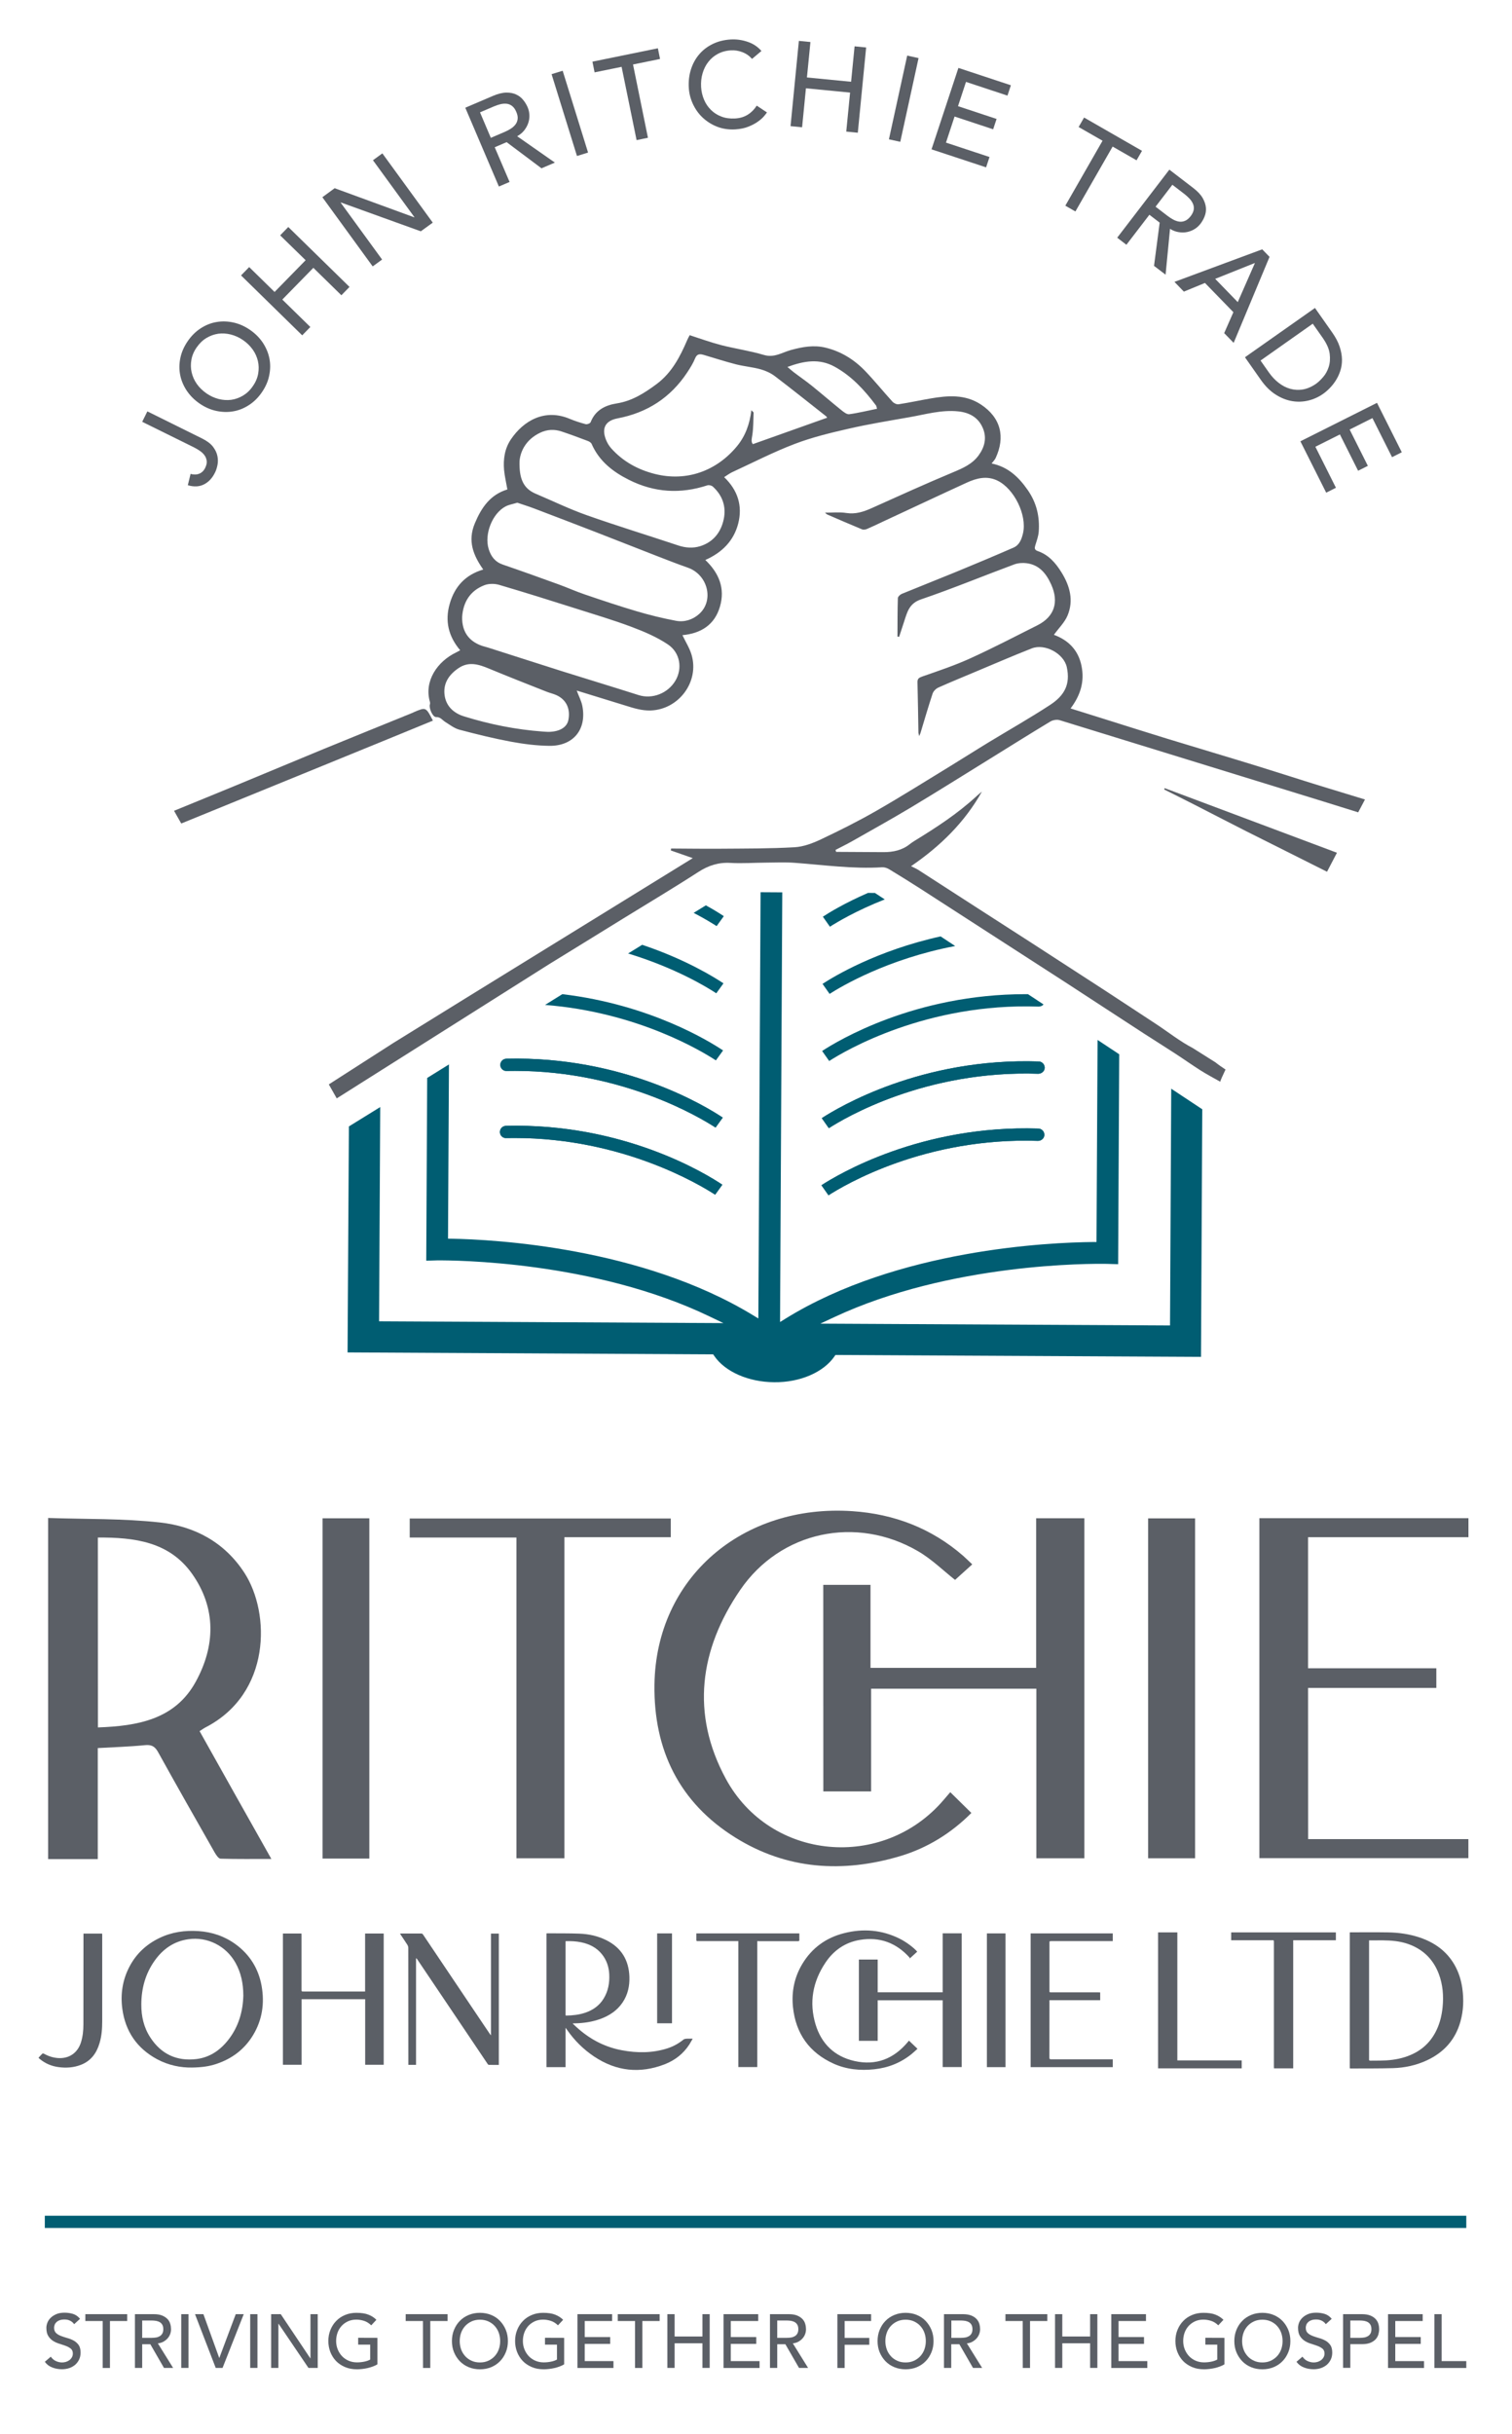 <?xml version="1.0" encoding="utf-8"?>
<!-- Generator: Adobe Illustrator 26.3.1, SVG Export Plug-In . SVG Version: 6.00 Build 0)  -->
<svg version="1.1" id="Layer_1" xmlns="http://www.w3.org/2000/svg" xmlns:xlink="http://www.w3.org/1999/xlink" x="0px" y="0px"
	 viewBox="0 0 225 362" style="enable-background:new 0 0 225 362;" xml:space="preserve">
<style type="text/css">
	.st0{fill:#5B5F66;}
	.st1{fill:#005D72;}
</style>
<g>
	<g>
		<g>
			<path class="st0" d="M28.56,307.48c-1.64,0.03-3.48-0.32-5.19-1.24c-2.99-1.62-4.72-4.14-5.17-7.51
				c-0.29-2.2,0.04-4.31,1.08-6.28c1-1.9,2.5-3.29,4.42-4.22c1.85-0.9,3.82-1.18,5.86-1.04c2.02,0.14,3.88,0.77,5.52,1.97
				c2.1,1.54,3.39,3.62,3.85,6.18c0.46,2.59,0.1,5.06-1.28,7.34c-1.29,2.12-3.16,3.51-5.5,4.28
				C31.09,307.31,29.98,307.46,28.56,307.48z M36.21,296.78c-0.01-1.84-0.35-3.42-1.17-4.88c-1.4-2.5-4.17-3.91-7.01-3.5
				c-2.14,0.3-3.78,1.45-5.01,3.18c-1.39,1.95-1.98,4.15-1.99,6.52c-0.01,1.76,0.37,3.43,1.34,4.91c1.61,2.48,3.93,3.56,6.86,3.21
				c1.97-0.24,3.52-1.3,4.73-2.84C35.52,301.4,36.15,299.1,36.21,296.78z"/>
			<path class="st0" d="M54.34,297.32c-3.17,0-6.3,0-9.46,0c0,3.25,0,6.5,0,9.75c-0.94,0-1.85,0-2.78,0c0-6.5,0-13,0-19.52
				c0.92,0,1.82,0,2.76,0c0,0.09,0.01,0.18,0.01,0.27c0,2.68,0,5.37,0,8.05c0,0.3,0,0.3,0.29,0.3c2.96,0,5.93,0,8.89,0
				c0.08,0,0.17,0,0.28,0c0-2.89,0-5.75,0-8.62c0.93,0,1.84,0,2.77,0c0,6.5,0,13.01,0,19.52c-0.91,0-1.82,0-2.76,0
				C54.34,303.83,54.34,300.59,54.34,297.32z"/>
			<path class="st0" d="M73.06,302.69c0-5.07,0-10.09,0-15.13c0.4,0,0.78,0,1.17,0c0,6.5,0,13,0,19.53c-0.5,0-1,0.01-1.5-0.01
				c-0.07,0-0.15-0.1-0.19-0.17c-0.74-1.1-1.48-2.2-2.22-3.3c-2.75-4.08-5.5-8.17-8.25-12.25c-0.03-0.05-0.08-0.1-0.16-0.14
				c0,5.28,0,10.57,0,15.86c-0.39,0-0.75,0-1.14,0c0-0.1,0-0.19,0-0.28c0-5.71,0-11.41-0.01-17.12c0-0.15-0.06-0.32-0.14-0.45
				c-0.35-0.55-0.72-1.09-1.1-1.66c0.08-0.01,0.13-0.02,0.18-0.02c0.99,0,1.98,0,2.97,0c0.13,0,0.21,0.04,0.28,0.15
				c3.03,4.51,6.06,9.02,9.09,13.52c0.29,0.43,0.58,0.87,0.88,1.3C72.95,302.56,72.99,302.6,73.06,302.69z"/>
			<path class="st0" d="M5.73,306.03c0.2-0.22,0.38-0.43,0.58-0.62c0.04-0.04,0.17-0.02,0.24,0.02c0.64,0.36,1.32,0.58,2.06,0.64
				c1.66,0.12,2.94-0.75,3.44-2.34c0.27-0.87,0.36-1.76,0.36-2.66c0.01-4.41,0.01-8.81,0.01-13.22c0-0.09,0-0.18,0-0.29
				c0.93,0,1.84,0,2.78,0c0,0.07,0.01,0.15,0.01,0.23c0,4.28,0,8.56,0,12.83c0,1.09-0.08,2.18-0.4,3.24
				c-0.44,1.48-1.27,2.63-2.75,3.21c-1.07,0.42-2.19,0.5-3.32,0.35c-1.08-0.14-2.04-0.55-2.88-1.26
				C5.8,306.11,5.75,306.05,5.73,306.03z"/>
		</g>
		<g>
			<path class="st0" d="M103.08,303.19c-0.19,0.32-0.33,0.6-0.5,0.86c-0.89,1.38-2.14,2.35-3.65,2.94
				c-3.69,1.43-7.21,1.06-10.51-1.14c-1.6-1.07-2.94-2.4-4.04-3.98c-0.06-0.08-0.12-0.16-0.22-0.3c0,1.99,0,3.91,0,5.85
				c-0.96,0-1.89,0-2.84,0c0-6.62,0-13.25,0-19.88c0.04-0.01,0.07-0.02,0.1-0.02c1.6,0.01,3.2-0.01,4.8,0.05
				c1.41,0.05,2.77,0.35,4.04,0.99c2.21,1.12,3.31,2.95,3.4,5.4c0.05,1.38-0.23,2.68-1.01,3.84c-0.8,1.19-1.94,1.95-3.27,2.44
				c-1.23,0.45-2.5,0.64-3.81,0.67c-0.1,0-0.2,0-0.3,0c-0.01,0.02-0.02,0.04-0.02,0.06c0.3,0.28,0.59,0.56,0.9,0.82
				c1.85,1.6,3.98,2.67,6.39,3.12c2.27,0.43,4.54,0.43,6.77-0.28c0.88-0.28,1.67-0.72,2.39-1.3c0.1-0.08,0.24-0.12,0.37-0.13
				C102.39,303.17,102.7,303.19,103.08,303.19z M84.16,288.69c0,3.7,0,7.37,0,11.04c0.05,0.01,0.08,0.02,0.12,0.02
				c0.96-0.01,1.91-0.12,2.83-0.43c1.13-0.39,2.07-1.04,2.71-2.08c0.69-1.12,0.91-2.36,0.84-3.66c-0.06-1.08-0.39-2.08-1.08-2.94
				c-0.79-0.99-1.85-1.52-3.07-1.78C85.74,288.7,84.96,288.66,84.16,288.69z"/>
			<path class="st0" d="M140.28,296.29c0-2.93,0-5.84,0-8.77c0.95,0,1.88,0,2.83,0c0,6.63,0,13.25,0,19.89c-0.94,0-1.87,0-2.83,0
				c0-3.31,0-6.61,0-9.93c-3.23,0-6.44,0-9.67,0c0,2.01,0,4.01,0,6.03c-0.95,0-1.87,0-2.8,0c0-4.03,0-8.06,0-12.09
				c0.93,0,1.85,0,2.8,0c0,1.62,0,3.24,0,4.87C133.83,296.29,137.04,296.29,140.28,296.29z"/>
			<path class="st0" d="M135.27,303.49c0.42,0.4,0.83,0.79,1.26,1.2c-0.3,0.27-0.57,0.53-0.86,0.77c-1.63,1.32-3.5,2.06-5.58,2.28
				s-4.11,0.03-6.03-0.83c-3.63-1.64-5.65-4.48-6.06-8.43c-0.23-2.26,0.2-4.41,1.37-6.37c1.43-2.4,3.54-3.93,6.23-4.61
				c2.86-0.73,5.66-0.5,8.32,0.84c0.92,0.46,2.08,1.32,2.57,1.91c-0.35,0.32-0.69,0.64-1.04,0.95c0,0.04-0.01,0.08-0.01,0.12
				c-0.03-0.06-0.04-0.13-0.08-0.18c-1.99-2.22-4.47-3.13-7.4-2.64c-2.19,0.36-3.91,1.56-5.13,3.39c-1.89,2.82-2.45,5.91-1.47,9.17
				c0.87,2.88,2.82,4.78,5.79,5.45c3.2,0.72,5.83-0.31,7.92-2.8c0.05-0.06,0.1-0.13,0.15-0.19
				C135.25,303.51,135.26,303.5,135.27,303.49z"/>
			<path class="st0" d="M163.72,296.31c0,0.39,0,0.76,0,1.16c-2.51,0-5.02,0-7.55,0c0,0.1,0,0.18,0,0.25c0,2.76,0,5.52-0.01,8.27
				c0,0.23,0.07,0.27,0.29,0.27c2.95-0.01,5.9,0,8.84,0c0.09,0,0.19,0,0.3,0c0,0.39,0,0.77,0,1.16c-4.07,0-8.13,0-12.22,0
				c0-6.62,0-13.25,0-19.89c4.07,0,8.13,0,12.22,0c0,0.37,0,0.75,0,1.15c-0.09,0-0.19,0-0.28,0c-2.95,0-5.9,0-8.84,0
				c-0.3,0-0.3,0-0.3,0.29c0,2.35,0,4.7,0,7.04c0,0.29,0,0.29,0.3,0.29c2.32,0,4.64,0,6.96,0
				C163.52,296.31,163.61,296.31,163.72,296.31z"/>
			<path class="st0" d="M112.69,288.68c0,6.26,0,12.49,0,18.73c-0.95,0-1.87,0-2.82,0c0-6.23,0-12.47,0-18.73c-0.12,0-0.21,0-0.3,0
				c-1.89,0-3.77,0-5.66,0c-0.29,0-0.29,0-0.29-0.3c0-0.28,0-0.55,0-0.85c5.11,0,10.21,0,15.33,0c0,0.35,0,0.7,0,1.05
				c0,0.04-0.06,0.09-0.11,0.1c-0.06,0.02-0.13,0.01-0.2,0.01c-1.87,0-3.74,0-5.62,0C112.92,288.68,112.83,288.68,112.69,288.68z"/>
			<path class="st0" d="M149.63,307.42c-0.93,0-1.84,0-2.77,0c0-6.63,0-13.25,0-19.89c0.92,0,1.83,0,2.77,0
				C149.63,294.15,149.63,300.78,149.63,307.42z"/>
			<path class="st0" d="M100,300.9c-0.74,0-1.46,0-2.21,0c0-4.46,0-8.91,0-13.37c0.73,0,1.46,0,2.21,0
				C100,291.98,100,296.43,100,300.9z"/>
		</g>
		<g>
			<path class="st0" d="M200.86,307.6c0-6.74,0-13.47,0-20.22c0.07-0.01,0.12-0.01,0.18-0.01c1.85,0,3.69-0.02,5.54,0.01
				c1.58,0.03,3.14,0.25,4.65,0.75c2.21,0.74,4.01,2,5.2,4.05c0.62,1.08,0.99,2.24,1.17,3.47c0.24,1.68,0.19,3.34-0.27,4.98
				c-0.75,2.7-2.45,4.59-4.97,5.77c-1.61,0.75-3.31,1.12-5.07,1.17c-2.09,0.06-4.19,0.04-6.28,0.05
				C200.95,307.61,200.91,307.6,200.86,307.6z M203.73,288.58c0,0.1,0,0.2,0,0.3c0,5.75,0,11.5,0,17.25c0,0.04,0,0.07,0,0.11
				c-0.02,0.17,0.04,0.22,0.21,0.22c0.46-0.01,0.92,0,1.38-0.01c1.28-0.01,2.54-0.14,3.76-0.53c2.13-0.68,3.73-1.98,4.69-4.01
				c0.51-1.07,0.78-2.21,0.9-3.39c0.17-1.7,0.04-3.37-0.57-4.98c-0.67-1.75-1.8-3.1-3.48-3.97c-0.92-0.48-1.91-0.76-2.94-0.89
				c-1.29-0.17-2.59-0.1-3.89-0.11C203.8,288.56,203.78,288.56,203.73,288.58z"/>
			<path class="st0" d="M183.21,288.55c0-0.41,0-0.78,0-1.17c5.2,0,10.38,0,15.58,0c0,0.38,0,0.76,0,1.17c-2.11,0-4.22,0-6.35,0
				c0,6.36,0,12.7,0,19.05c-0.96,0-1.9,0-2.86,0c0-0.09-0.01-0.19-0.01-0.28c0-6.16,0-12.31,0-18.47c0-0.3,0-0.3-0.29-0.3
				c-1.93,0-3.86,0-5.79,0C183.4,288.55,183.31,288.55,183.21,288.55z"/>
			<path class="st0" d="M184.78,306.42c0,0.41,0,0.79,0,1.18c-4.15,0-8.29,0-12.45,0c0-6.73,0-13.47,0-20.22c0.95,0,1.9,0,2.87,0
				c0,6.34,0,12.68,0,19.04C178.4,306.42,181.58,306.42,184.78,306.42z"/>
		</g>
	</g>
</g>
<g>
	<g>
		<path class="st0" d="M182.37,159.06c-0.46,0.97-0.74,1.6-0.79,1.81c-0.99-0.56-2-1.09-2.96-1.7c-1.26-0.8-2.48-1.67-3.73-2.48
			c-1.51-0.99-3.05-1.94-4.56-2.92c-3.9-2.53-7.79-5.08-11.68-7.61c-3.49-2.26-19.46-12.55-21.68-13.99
			c-1.54-0.99-3.09-1.95-4.66-2.9c-0.3-0.18-0.7-0.31-1.04-0.29c-4.35,0.27-8.65-0.34-12.97-0.66c-1.44-0.11-2.88-0.04-4.33-0.03
			c-1.76,0.01-3.53,0.14-5.29,0.04c-1.78-0.1-3.27,0.39-4.76,1.35c-3.68,2.38-7.45,4.62-11.18,6.92c-3.66,2.26-7.32,4.52-10.99,6.77
			l-31.64,19.98l-1.18-2.08c3.21-2.06,6.42-4.12,9.6-6.16l10.67-6.6c11.27-6.95,22.48-13.86,33.89-20.89
			c-1.24-0.43-2.25-0.78-3.26-1.14c0.01-0.1,0.02-0.19,0.03-0.29c2.44,0.01,4.87,0.05,7.31,0.03c3.7-0.03,7.4-0.01,11.09-0.22
			c1.33-0.08,2.7-0.6,3.92-1.18c2.79-1.32,5.57-2.71,8.25-4.25c3.75-2.15,7.41-4.46,11.1-6.71c1.88-1.15,3.74-2.34,5.62-3.48
			c3.03-1.84,6.12-3.59,9.09-5.53c2.19-1.42,3.06-3.1,2.51-5.63c-0.44-2.03-3.27-3.56-5.22-2.79c-2.8,1.1-5.57,2.3-8.34,3.46
			c-1.85,0.78-3.71,1.54-5.55,2.36c-0.36,0.16-0.74,0.54-0.86,0.9c-0.64,1.94-1.21,3.9-1.8,5.85c-0.03,0.1-0.08,0.2-0.19,0.47
			c-0.07-0.29-0.12-0.41-0.12-0.52c-0.05-2.48-0.07-4.96-0.14-7.45c-0.02-0.57,0.2-0.71,0.74-0.9c2.41-0.84,4.84-1.65,7.16-2.71
			c3.36-1.53,6.65-3.24,9.95-4.9c2.52-1.27,3.23-3.44,2.05-6.06c-0.73-1.62-1.76-2.92-3.65-3.17c-0.6-0.08-1.29-0.03-1.86,0.18
			c-4.63,1.72-9.2,3.61-13.87,5.2c-1.76,0.6-2.04,1.88-2.49,3.24c-0.26,0.78-0.51,1.55-0.76,2.33c-0.08-0.01-0.17-0.03-0.25-0.04
			c0.01-1.91,0-3.81,0.06-5.72c0.01-0.22,0.34-0.53,0.58-0.63c2.7-1.11,5.43-2.18,8.13-3.29c2.84-1.17,5.68-2.36,8.5-3.59
			c0.9-0.39,1.22-1.29,1.42-2.16c0.6-2.7-1.32-6.59-3.8-7.8c-1.58-0.77-3.12-0.37-4.58,0.3c-4.15,1.9-8.28,3.85-12.42,5.77
			c-0.81,0.38-1.61,0.77-2.43,1.12c-0.22,0.09-0.53,0.14-0.74,0.05c-1.73-0.71-3.44-1.46-5.16-2.2c-0.09-0.04-0.17-0.13-0.34-0.28
			c1.13,0.01,2.17-0.11,3.17,0.05c1.37,0.21,2.54-0.17,3.75-0.71c4.05-1.82,8.1-3.66,12.2-5.37c1.43-0.6,2.8-1.2,3.74-2.49
			c0.91-1.25,1.24-2.62,0.62-4.07c-0.67-1.57-1.99-2.3-3.66-2.47c-2.49-0.26-4.87,0.45-7.28,0.87c-3.01,0.53-6.03,1.02-9,1.7
			c-2.72,0.62-5.45,1.28-8.05,2.27c-3.18,1.21-6.22,2.78-9.32,4.21c-0.38,0.18-0.72,0.44-1.18,0.73c2.05,1.96,2.76,4.29,2.09,6.91
			c-0.66,2.55-2.38,4.3-4.89,5.41c2.05,1.96,2.96,4.23,2.18,6.92c-0.8,2.77-2.88,4.01-5.59,4.26c0.49,1.03,1.07,1.93,1.36,2.92
			c1.19,4.01-1.91,8.14-6.08,8.28c-1.31,0.04-2.49-0.33-3.7-0.71c-2.41-0.75-4.82-1.48-7.31-2.25c0.31,0.84,0.68,1.52,0.83,2.25
			c0.7,3.49-1.3,6-4.88,5.97c-1.92-0.02-3.87-0.27-5.76-0.62c-2.57-0.48-5.12-1.11-7.65-1.78c-0.75-0.2-1.42-0.73-2.1-1.15
			c-0.44-0.28-0.71-0.75-1.37-0.73c-0.51,0.02-1.09-1.36-0.92-1.87c0.04-0.12,0.04-0.28,0-0.4c-0.89-3.12,1.14-6.01,3.89-7.33
			c0.18-0.09,0.35-0.19,0.62-0.33c-1.74-2.05-2.3-4.35-1.56-6.91c0.73-2.56,2.32-4.31,4.99-5.1c-1.5-2.13-2.34-4.25-1.26-6.85
			c0.99-2.37,2.3-4.28,4.85-5.06c-0.17-1-0.4-1.94-0.49-2.89c-0.14-1.61,0.09-3.18,1.01-4.55c1.9-2.81,5.06-4.62,8.76-3.06
			c0.77,0.32,1.57,0.58,2.37,0.79c0.22,0.06,0.67-0.12,0.74-0.29c0.69-1.78,2.15-2.52,3.86-2.79c2.31-0.36,4.15-1.54,5.97-2.89
			c2.26-1.69,3.48-4.06,4.55-6.55c0.09-0.21,0.2-0.41,0.36-0.71c1.56,0.5,3.09,1.06,4.66,1.47c2.12,0.54,4.3,0.85,6.39,1.47
			c1.55,0.46,2.71-0.38,4.03-0.74c1.69-0.46,3.38-0.77,5.12-0.35c2.3,0.55,4.25,1.76,5.87,3.43c1.43,1.48,2.72,3.09,4.11,4.61
			c0.21,0.23,0.63,0.43,0.92,0.38c1.59-0.24,3.17-0.59,4.76-0.86c2.56-0.44,5.12-0.64,7.45,0.88c3.01,1.97,3.68,4.86,2.21,8
			c-0.13,0.27-0.37,0.49-0.59,0.79c2.44,0.5,4.03,2.01,5.39,3.97c1.32,1.91,1.78,3.95,1.62,6.18c-0.05,0.67-0.3,1.34-0.5,1.99
			c-0.12,0.41-0.17,0.7,0.34,0.88c1.64,0.56,2.69,1.78,3.57,3.21c1.24,2.01,1.81,4.15,0.88,6.38c-0.43,1.03-1.31,1.87-2.03,2.87
			c2.09,0.77,3.63,2.22,4.11,4.64c0.47,2.33-0.16,4.36-1.63,6.31c1.71,0.53,3.32,1.04,4.92,1.54c3.13,0.98,6.25,1.98,9.39,2.94
			c4.51,1.38,9.04,2.72,13.55,4.11c3.05,0.94,6.08,1.93,9.13,2.87c2.27,0.7,4.55,1.39,6.82,2.08c-0.3,0.57-0.64,1.21-1.01,1.91
			c-1.68-0.53-3.36-1.05-5.04-1.57c-3.87-1.19-35.69-11-39.4-12.14c-0.4-0.12-0.99-0.02-1.36,0.2c-3.04,1.83-6.05,3.72-9.07,5.59
			c-3.87,2.39-7.73,4.82-11.63,7.16c-2.9,1.74-5.86,3.38-8.8,5.05c-0.81,0.46-1.66,0.87-2.48,1.3c0.03,0.1,0.06,0.19,0.09,0.29
			c2.36,0.01,4.71,0.03,7.07,0.04c1.41,0,2.74-0.27,3.88-1.18c0.2-0.16,0.42-0.31,0.64-0.45c3.25-1.99,6.45-4.06,9.27-6.66
			c0.27-0.25,0.56-0.48,0.84-0.72c-2.56,4.56-6.17,8.11-10.55,11.1c0.44,0.22,0.78,0.36,1.08,0.55c2.86,1.86,15.35,9.89,16.95,10.92
			c3.54,2.29,7.08,4.58,10.62,6.88c2.6,1.69,5.19,3.41,7.79,5.11c1.83,1.2,3.55,2.58,5.49,3.59l3.38,2.13
			C181.36,158.39,181.86,158.72,182.37,159.06z M122.96,61.93c-2.54-2-5.07-4.02-7.64-5.98c-0.62-0.47-1.39-0.82-2.14-1.03
			c-1.19-0.33-2.44-0.43-3.63-0.73c-1.61-0.41-3.2-0.93-4.8-1.4c-0.55-0.16-1.02-0.22-1.31,0.5c-0.3,0.74-0.73,1.42-1.17,2.09
			c-2.48,3.75-5.95,6-10.37,6.84c-1.8,0.34-2.4,1.44-1.74,3.14c0.18,0.47,0.46,0.94,0.79,1.31c1.75,1.96,3.96,3.17,6.48,3.81
			c4.73,1.2,9.21-0.44,12.25-4.13c1.24-1.51,1.89-3.3,2.13-5.34c0.16,0.18,0.34,0.28,0.33,0.38c-0.04,1.11-0.02,2.23-0.19,3.32
			c-0.09,0.57-0.21,1.03,0.09,1.34c3.74-1.33,7.38-2.63,11.05-3.93C123.01,62.02,123,61.96,122.96,61.93z M71.73,96.05
			c0.3,0.1,0.61,0.16,0.91,0.26c3.73,1.19,7.45,2.39,11.18,3.57c3.73,1.17,7.47,2.3,11.2,3.49c2.03,0.65,4.37-0.24,5.5-2.16
			c1.04-1.77,0.72-4.13-1.13-5.37c-1.64-1.1-3.52-1.9-5.38-2.6c-2.74-1.03-5.56-1.86-8.35-2.75c-3.78-1.2-7.57-2.39-11.38-3.51
			c-0.68-0.2-1.55-0.2-2.2,0.05c-2.14,0.83-3.16,2.53-3.31,4.72C68.73,93.91,69.74,95.36,71.73,96.05z M75.26,75.3
			c-2.01,1.04-3.22,4.16-2.54,6.35c0.34,1.11,0.95,1.91,2.09,2.31c2.8,0.96,5.59,1.96,8.37,2.97c1.27,0.46,2.5,1.02,3.77,1.45
			c2.58,0.88,5.17,1.75,7.78,2.52c1.92,0.57,3.88,1.05,5.85,1.42c1.25,0.24,2.5-0.15,3.45-1c2.27-2.01,1.3-5.86-1.68-6.9
			c-1.6-0.56-3.17-1.18-4.75-1.79c-2.97-1.15-5.93-2.33-8.9-3.48c-3.08-1.19-6.16-2.37-9.24-3.54c-0.82-0.31-1.67-0.57-2.48-0.85
			C76.34,74.96,75.75,75.05,75.26,75.3z M79.7,73.42c2.53,1.07,5.01,2.28,7.59,3.19c4.52,1.6,9.12,3,13.67,4.52
			c1.09,0.36,2.19,0.42,3.23,0.1c1.95-0.61,3.1-2.07,3.51-4.02c0.39-1.88-0.19-3.54-1.62-4.84c-0.18-0.17-0.58-0.27-0.82-0.19
			c-4,1.31-7.88,1.08-11.65-0.81c-2.42-1.21-4.45-2.79-5.57-5.35c-0.08-0.19-0.35-0.36-0.57-0.44c-1.29-0.49-2.58-0.97-3.9-1.41
			c-1.08-0.36-2.17-0.31-3.2,0.19c-2.06,0.98-2.94,2.71-3.06,4.24C77.25,71.13,77.84,72.63,79.7,73.42z M81.75,108.84
			c1.58-0.05,2.62-0.7,2.83-1.76c0.33-1.67-0.31-3.03-1.78-3.7c-0.47-0.21-0.98-0.32-1.46-0.51c-2.86-1.13-5.72-2.25-8.56-3.43
			c-1.51-0.63-2.99-1.11-4.51-0.1c-1.38,0.92-2.29,2.17-2.13,3.87c0.16,1.73,1.31,2.83,2.89,3.32c3.8,1.18,7.7,1.97,11.77,2.27
			C81.06,108.81,81.41,108.85,81.75,108.84z M130.36,60.3c-1.71-2.28-3.61-4.36-6.15-5.76c-2.31-1.27-4.56-0.87-7.03,0.03
			c0.39,0.33,0.63,0.55,0.89,0.75c0.93,0.71,1.9,1.37,2.81,2.11c1.45,1.17,2.86,2.39,4.31,3.56c0.35,0.28,0.82,0.66,1.18,0.61
			c1.36-0.18,2.7-0.52,4.14-0.81C130.43,60.51,130.42,60.38,130.36,60.3z"/>
	</g>
	<path class="st0" d="M64.42,107.17c-1.04-2.02-1.04-2.02-2.78-1.28c-0.08,0.03-0.15,0.08-0.23,0.11c-4.42,1.8-8.84,3.58-13.25,5.39
		c-4.3,1.77-8.59,3.58-12.89,5.35c-3.12,1.29-6.25,2.56-9.37,3.84l1.07,1.89C36.02,118.78,61.35,108.45,64.42,107.17z"/>
	<path class="st0" d="M173.24,117.41c1.47,0.74,2.95,1.47,4.42,2.22c2.59,1.32,5.16,2.66,7.75,3.97c3.99,2.01,7.99,3.99,11.97,6
		c0.03,0.02,0.06,0.03,0.09,0.05c0.51-0.97,1-1.92,1.48-2.83c-8.57-3.21-17.11-6.42-25.64-9.61
		C173.3,117.28,173.27,117.35,173.24,117.41z"/>
</g>
<g>
	<path class="st0" d="M7.16,225.75c5.55,0.19,11.14,0.06,16.65,0.67c5.16,0.57,9.62,2.94,12.58,7.52c3.87,6,3.93,17.91-5.76,22.93
		c-0.29,0.15-0.55,0.34-0.93,0.58c1.77,3.16,3.52,6.28,5.27,9.4s3.51,6.24,5.41,9.61c-2.65,0-5.11,0.03-7.56-0.04
		c-0.31-0.01-0.67-0.57-0.89-0.95c-2.82-4.96-5.65-9.92-8.41-14.91c-0.49-0.88-1.01-1.12-1.99-1.02c-2.28,0.23-4.59,0.29-6.98,0.43
		c0,5.46,0,10.88,0,16.51c-2.53,0-4.96,0-7.39,0C7.16,259.55,7.16,242.65,7.16,225.75z M14.57,256.9c5.93-0.21,11.49-1.19,14.56-6.8
		c2.92-5.32,3.07-10.93-0.55-16.05c-3.39-4.78-8.58-5.42-14.02-5.39C14.57,238.11,14.57,247.39,14.57,256.9z"/>
	<path class="st0" d="M122.52,266.42c2.4,0,4.69,0,7.11,0c0-5.14,0-10.17,0-15.28c8.24,0,16.32,0,24.59,0c0,8.46,0,16.84,0,25.22
		c2.51,0,4.84,0,7.14,0c0-16.92,0-33.75,0-50.57c-2.4,0-4.69,0-7.17,0c0,7.45,0,14.83,0,22.25c-8.28,0-16.37,0-24.65,0
		c0-4.15,0-8.22,0-12.34c-2.44,0-4.69,0-7.03,0C122.52,246.05,122.52,256.25,122.52,266.42z"/>
	<path class="st0" d="M194.65,251.03c6.41,0,12.71,0,19.09,0c0-1.02,0-1.89,0-2.93c-6.41,0-12.75,0-19.09,0c0-6.56,0-12.95,0-19.49
		c8.01,0,15.91,0,23.87,0c0-1.02,0-1.89,0-2.83c-10.4,0-20.71,0-31.11,0c0,16.9,0,33.72,0,50.56c10.43,0,20.78,0,31.1,0
		c0-0.99,0-1.86,0-2.83c-7.97,0-15.84,0-23.85,0C194.65,265.93,194.65,258.55,194.65,251.03z"/>
	<path class="st0" d="M143.34,231.39c-4.73-4.11-10.28-6.23-16.48-6.65c-16.36-1.11-29.24,9.9-29.47,25.78
		c-0.14,9.73,3.7,17.58,12.05,22.77c7.65,4.76,15.97,5.29,24.51,2.75c4.08-1.22,7.62-3.43,10.6-6.42c-1.08-1.07-2.1-2.07-3.14-3.09
		c-0.3,0.35-0.64,0.74-0.97,1.13c-9,10.57-25.83,9.08-32.44-3.14c-5.22-9.64-3.9-19.22,2.14-28.05c6-8.77,17.27-11.12,26.45-5.79
		c2.04,1.18,3.77,2.89,5.53,4.28c0.74-0.67,1.58-1.43,2.56-2.31C144.15,232.16,143.76,231.76,143.34,231.39z"/>
	<path class="st0" d="M76.85,276.36c2.43,0,4.71,0,7.14,0c0-15.93,0-31.76,0-47.75c5.35,0,10.56,0,15.83,0c0-1.03,0-1.9,0-2.78
		c-13.03,0-25.96,0-38.85,0c0,0.99,0,1.86,0,2.83c5.29,0,10.47,0,15.88,0C76.85,244.71,76.85,260.54,76.85,276.36z"/>
	<path class="st0" d="M54.96,225.8c-2.38,0-4.66,0-6.96,0c0,16.91,0,33.73,0,50.6c2.34,0,4.59,0,6.96,0
		C54.96,259.46,54.96,242.64,54.96,225.8z"/>
	<path class="st0" d="M177.84,276.36c0-16.91,0-33.73,0-50.55c-2.38,0-4.67,0-6.99,0c0,16.89,0,33.67,0,50.55
		C173.27,276.36,175.56,276.36,177.84,276.36z"/>
</g>
<g>
	<path class="st0" d="M7.56,350.48c0.2,0.29,0.45,0.51,0.75,0.65c0.31,0.14,0.62,0.21,0.94,0.21c0.18,0,0.36-0.03,0.55-0.08
		c0.19-0.06,0.36-0.14,0.51-0.25c0.15-0.11,0.28-0.25,0.38-0.42s0.15-0.36,0.15-0.58c0-0.31-0.1-0.54-0.29-0.71
		c-0.2-0.16-0.44-0.3-0.73-0.41s-0.61-0.21-0.95-0.32c-0.34-0.1-0.66-0.24-0.95-0.42c-0.29-0.18-0.53-0.42-0.73-0.73
		c-0.2-0.31-0.29-0.72-0.29-1.24c0-0.23,0.05-0.48,0.15-0.75c0.1-0.26,0.26-0.5,0.48-0.72s0.5-0.4,0.84-0.55
		c0.34-0.15,0.75-0.22,1.24-0.22c0.44,0,0.85,0.06,1.25,0.18s0.75,0.37,1.05,0.73l-0.88,0.8c-0.14-0.21-0.33-0.38-0.58-0.51
		s-0.53-0.19-0.85-0.19c-0.3,0-0.55,0.04-0.75,0.12s-0.36,0.18-0.48,0.31c-0.12,0.12-0.21,0.26-0.25,0.4
		c-0.05,0.14-0.07,0.28-0.07,0.4c0,0.34,0.1,0.6,0.29,0.78s0.44,0.33,0.73,0.44c0.29,0.11,0.61,0.21,0.95,0.31
		c0.34,0.09,0.66,0.22,0.95,0.38s0.53,0.38,0.73,0.65c0.19,0.27,0.29,0.65,0.29,1.13c0,0.38-0.07,0.73-0.22,1.04
		c-0.15,0.31-0.35,0.57-0.59,0.78c-0.25,0.21-0.54,0.37-0.88,0.49c-0.34,0.11-0.7,0.17-1.08,0.17c-0.51,0-1-0.09-1.46-0.27
		s-0.82-0.46-1.09-0.84L7.56,350.48z"/>
	<path class="st0" d="M15.27,345.18H12.7v-1.02h6.23v1.02h-2.57v6.98h-1.08v-6.98H15.27z"/>
	<path class="st0" d="M20.08,344.16h2.81c0.51,0,0.93,0.07,1.26,0.21c0.33,0.14,0.59,0.32,0.79,0.53s0.33,0.46,0.4,0.72
		c0.08,0.27,0.11,0.53,0.11,0.77c0,0.26-0.04,0.5-0.13,0.74s-0.22,0.45-0.39,0.64s-0.38,0.35-0.62,0.49
		c-0.25,0.13-0.52,0.21-0.82,0.24l2.27,3.65H24.4l-2.03-3.52h-1.21v3.52h-1.08V344.16z M21.16,347.68h1.42
		c0.21,0,0.42-0.02,0.63-0.05s0.39-0.1,0.55-0.19s0.29-0.22,0.39-0.39c0.1-0.17,0.15-0.39,0.15-0.66s-0.05-0.49-0.15-0.66
		s-0.23-0.3-0.39-0.39c-0.16-0.09-0.35-0.15-0.55-0.19c-0.21-0.03-0.42-0.05-0.63-0.05h-1.42V347.68z"/>
	<path class="st0" d="M26.97,344.16h1.08v7.99h-1.08V344.16z"/>
	<path class="st0" d="M29.02,344.16h1.25l2.35,6.5h0.02l2.44-6.5h1.19l-3.15,7.99H32.1L29.02,344.16z"/>
	<path class="st0" d="M37.23,344.16h1.08v7.99h-1.08V344.16z"/>
	<path class="st0" d="M40.36,344.16h1.42l4.4,6.57h0.02v-6.57h1.08v7.99H45.9l-4.45-6.57h-0.02v6.57h-1.08v-7.99H40.36z"/>
	<path class="st0" d="M56.16,347.68v3.94c-0.2,0.12-0.42,0.23-0.67,0.32s-0.51,0.17-0.77,0.23s-0.54,0.11-0.81,0.14
		c-0.28,0.03-0.53,0.05-0.77,0.05c-0.68,0-1.28-0.11-1.81-0.34c-0.53-0.23-0.98-0.53-1.34-0.91s-0.64-0.83-0.84-1.34
		c-0.19-0.51-0.29-1.04-0.29-1.61c0-0.59,0.1-1.15,0.31-1.66c0.21-0.51,0.49-0.96,0.86-1.33c0.36-0.38,0.8-0.67,1.32-0.89
		c0.51-0.21,1.07-0.32,1.68-0.32c0.74,0,1.34,0.09,1.81,0.28c0.47,0.18,0.86,0.44,1.17,0.76l-0.77,0.82
		c-0.33-0.32-0.68-0.54-1.05-0.66s-0.76-0.19-1.16-0.19c-0.46,0-0.87,0.08-1.24,0.25c-0.37,0.17-0.69,0.4-0.95,0.68
		c-0.26,0.29-0.47,0.62-0.61,1.01s-0.21,0.8-0.21,1.24c0,0.45,0.08,0.87,0.24,1.26s0.38,0.73,0.65,1.01
		c0.28,0.29,0.61,0.51,0.98,0.67c0.38,0.16,0.79,0.24,1.23,0.24c0.38,0,0.75-0.04,1.09-0.11c0.34-0.07,0.63-0.17,0.88-0.31v-2.22
		H53.3v-1.02L56.16,347.68L56.16,347.68z"/>
	<path class="st0" d="M62.94,345.18h-2.57v-1.02h6.23v1.02h-2.57v6.98h-1.08L62.94,345.18L62.94,345.18z"/>
	<path class="st0" d="M71.42,352.36c-0.61,0-1.17-0.11-1.68-0.32c-0.51-0.21-0.95-0.51-1.32-0.89c-0.36-0.38-0.65-0.82-0.86-1.33
		c-0.21-0.51-0.31-1.06-0.31-1.66c0-0.59,0.1-1.15,0.31-1.66s0.49-0.96,0.86-1.33c0.36-0.38,0.8-0.67,1.32-0.89
		c0.51-0.21,1.07-0.32,1.68-0.32s1.17,0.11,1.68,0.32c0.51,0.21,0.95,0.51,1.31,0.89s0.65,0.82,0.86,1.33s0.31,1.07,0.31,1.66
		c0,0.6-0.1,1.15-0.31,1.66s-0.49,0.96-0.86,1.33c-0.36,0.38-0.8,0.67-1.31,0.89C72.59,352.25,72.03,352.36,71.42,352.36z
		 M71.42,351.34c0.46,0,0.87-0.08,1.24-0.25c0.37-0.17,0.69-0.4,0.95-0.68c0.26-0.29,0.47-0.62,0.61-1.01s0.21-0.8,0.21-1.24
		s-0.07-0.85-0.21-1.24c-0.14-0.39-0.35-0.72-0.61-1.01s-0.58-0.51-0.95-0.68c-0.37-0.17-0.78-0.25-1.24-0.25s-0.87,0.08-1.24,0.25
		c-0.37,0.17-0.69,0.4-0.95,0.68c-0.26,0.29-0.47,0.62-0.61,1.01s-0.21,0.8-0.21,1.24s0.07,0.85,0.21,1.24
		c0.14,0.39,0.35,0.72,0.61,1.01s0.58,0.51,0.95,0.68C70.55,351.26,70.96,351.34,71.42,351.34z"/>
	<path class="st0" d="M83.95,347.68v3.94c-0.2,0.12-0.42,0.23-0.67,0.32s-0.51,0.17-0.77,0.23c-0.27,0.06-0.54,0.11-0.81,0.14
		c-0.28,0.03-0.53,0.05-0.77,0.05c-0.68,0-1.28-0.11-1.81-0.34s-0.98-0.53-1.34-0.91c-0.36-0.38-0.64-0.83-0.84-1.34
		c-0.19-0.51-0.29-1.04-0.29-1.61c0-0.59,0.1-1.15,0.31-1.66s0.49-0.96,0.86-1.33c0.36-0.38,0.8-0.67,1.32-0.89
		c0.51-0.21,1.07-0.32,1.68-0.32c0.74,0,1.34,0.09,1.81,0.28s0.86,0.44,1.17,0.76l-0.77,0.82c-0.33-0.32-0.68-0.54-1.05-0.66
		s-0.76-0.19-1.16-0.19c-0.46,0-0.87,0.08-1.24,0.25c-0.37,0.17-0.69,0.4-0.95,0.68c-0.26,0.29-0.47,0.62-0.61,1.01
		s-0.21,0.8-0.21,1.24c0,0.45,0.08,0.87,0.24,1.26c0.16,0.39,0.38,0.73,0.65,1.01c0.28,0.29,0.61,0.51,0.98,0.67
		c0.38,0.16,0.79,0.24,1.23,0.24c0.38,0,0.75-0.04,1.09-0.11c0.34-0.07,0.63-0.17,0.88-0.31v-2.22H81.1v-1.02L83.95,347.68
		L83.95,347.68z"/>
	<path class="st0" d="M85.93,344.16h5.16v1.02h-4.08v2.38h3.79v1.02h-3.79v2.56h4.28v1.02h-5.36
		C85.93,352.16,85.93,344.16,85.93,344.16z"/>
	<path class="st0" d="M94.5,345.18h-2.57v-1.02h6.23v1.02h-2.57v6.98H94.5V345.18z"/>
	<path class="st0" d="M99.31,344.16h1.08v3.32h4.14v-3.32h1.08v7.99h-1.08v-3.66h-4.14v3.66h-1.08V344.16z"/>
	<path class="st0" d="M107.67,344.16h5.16v1.02h-4.08v2.38h3.79v1.02h-3.79v2.56h4.28v1.02h-5.36V344.16z"/>
	<path class="st0" d="M114.57,344.16h2.81c0.51,0,0.93,0.07,1.26,0.21c0.33,0.14,0.59,0.32,0.79,0.53c0.19,0.21,0.33,0.46,0.4,0.72
		c0.08,0.27,0.11,0.53,0.11,0.77c0,0.26-0.04,0.5-0.13,0.74s-0.22,0.45-0.39,0.64s-0.38,0.35-0.62,0.49
		c-0.25,0.13-0.52,0.21-0.82,0.24l2.27,3.65h-1.35l-2.03-3.52h-1.21v3.52h-1.08v-7.99H114.57z M115.66,347.68h1.42
		c0.21,0,0.42-0.02,0.63-0.05s0.39-0.1,0.55-0.19s0.29-0.22,0.39-0.39s0.15-0.39,0.15-0.66s-0.05-0.49-0.15-0.66
		s-0.23-0.3-0.39-0.39c-0.16-0.09-0.35-0.15-0.55-0.19c-0.21-0.03-0.42-0.05-0.63-0.05h-1.42V347.68z"/>
	<path class="st0" d="M124.61,344.16h5.02v1.02h-3.94v2.51h3.67v1.02h-3.67v3.45h-1.08V344.16z"/>
	<path class="st0" d="M134.76,352.36c-0.61,0-1.17-0.11-1.68-0.32c-0.51-0.21-0.95-0.51-1.32-0.89c-0.36-0.38-0.65-0.82-0.86-1.33
		c-0.21-0.51-0.31-1.06-0.31-1.66c0-0.59,0.1-1.15,0.31-1.66s0.49-0.96,0.86-1.33c0.36-0.38,0.8-0.67,1.32-0.89
		c0.51-0.21,1.07-0.32,1.68-0.32c0.61,0,1.17,0.11,1.68,0.32c0.51,0.21,0.95,0.51,1.31,0.89s0.65,0.82,0.86,1.33
		s0.31,1.07,0.31,1.66c0,0.6-0.1,1.15-0.31,1.66c-0.21,0.51-0.49,0.96-0.86,1.33c-0.36,0.38-0.8,0.67-1.31,0.89
		C135.93,352.25,135.37,352.36,134.76,352.36z M134.76,351.34c0.46,0,0.87-0.08,1.24-0.25c0.37-0.17,0.69-0.4,0.95-0.68
		c0.26-0.29,0.47-0.62,0.61-1.01s0.21-0.8,0.21-1.24s-0.07-0.85-0.21-1.24c-0.14-0.39-0.35-0.72-0.61-1.01s-0.58-0.51-0.95-0.68
		c-0.37-0.17-0.78-0.25-1.24-0.25s-0.87,0.08-1.24,0.25c-0.37,0.17-0.69,0.4-0.95,0.68c-0.26,0.29-0.47,0.62-0.61,1.01
		s-0.21,0.8-0.21,1.24s0.07,0.85,0.21,1.24c0.14,0.39,0.35,0.72,0.61,1.01s0.58,0.51,0.95,0.68
		C133.88,351.26,134.3,351.34,134.76,351.34z"/>
	<path class="st0" d="M140.48,344.16h2.81c0.51,0,0.93,0.07,1.27,0.21c0.33,0.14,0.59,0.32,0.78,0.53s0.33,0.46,0.4,0.72
		c0.08,0.27,0.11,0.53,0.11,0.77c0,0.26-0.05,0.5-0.14,0.74s-0.22,0.45-0.39,0.64s-0.38,0.35-0.62,0.49s-0.52,0.21-0.82,0.24
		l2.27,3.65h-1.36l-2.03-3.52h-1.21v3.52h-1.08v-7.99H140.48z M141.57,347.68h1.42c0.21,0,0.42-0.02,0.63-0.05s0.39-0.1,0.55-0.19
		s0.29-0.22,0.39-0.39s0.15-0.39,0.15-0.66s-0.05-0.49-0.15-0.66s-0.23-0.3-0.39-0.39c-0.16-0.09-0.35-0.15-0.55-0.19
		c-0.21-0.03-0.42-0.05-0.63-0.05h-1.42V347.68z"/>
	<path class="st0" d="M152.19,345.18h-2.57v-1.02h6.23v1.02h-2.57v6.98h-1.08L152.19,345.18L152.19,345.18z"/>
	<path class="st0" d="M157,344.16h1.08v3.32h4.14v-3.32h1.08v7.99h-1.08v-3.66h-4.14v3.66H157V344.16z"/>
	<path class="st0" d="M165.37,344.16h5.16v1.02h-4.08v2.38h3.79v1.02h-3.79v2.56h4.28v1.02h-5.36V344.16z"/>
	<path class="st0" d="M182.21,347.68v3.94c-0.2,0.12-0.42,0.23-0.67,0.32s-0.51,0.17-0.77,0.23s-0.54,0.11-0.81,0.14
		c-0.27,0.03-0.53,0.05-0.77,0.05c-0.68,0-1.28-0.11-1.81-0.34s-0.98-0.53-1.34-0.91s-0.64-0.83-0.84-1.34
		c-0.19-0.51-0.29-1.04-0.29-1.61c0-0.59,0.1-1.15,0.31-1.66s0.49-0.96,0.86-1.33c0.36-0.38,0.8-0.67,1.32-0.89
		c0.51-0.21,1.07-0.32,1.68-0.32c0.74,0,1.34,0.09,1.81,0.28s0.86,0.44,1.17,0.76l-0.77,0.82c-0.33-0.32-0.68-0.54-1.05-0.66
		c-0.37-0.12-0.76-0.19-1.16-0.19c-0.46,0-0.87,0.08-1.24,0.25c-0.37,0.17-0.69,0.4-0.95,0.68c-0.26,0.29-0.47,0.62-0.61,1.01
		s-0.21,0.8-0.21,1.24c0,0.45,0.08,0.87,0.24,1.26s0.38,0.73,0.65,1.01c0.28,0.29,0.61,0.51,0.98,0.67
		c0.38,0.16,0.79,0.24,1.23,0.24c0.38,0,0.75-0.04,1.09-0.11c0.34-0.07,0.63-0.17,0.88-0.31v-2.22h-1.77v-1.02L182.21,347.68
		L182.21,347.68z"/>
	<path class="st0" d="M187.85,352.36c-0.61,0-1.17-0.11-1.68-0.32c-0.51-0.21-0.95-0.51-1.32-0.89c-0.36-0.38-0.65-0.82-0.86-1.33
		c-0.21-0.51-0.31-1.06-0.31-1.66c0-0.59,0.1-1.15,0.31-1.66c0.21-0.51,0.49-0.96,0.86-1.33c0.36-0.38,0.8-0.67,1.32-0.89
		c0.51-0.21,1.07-0.32,1.68-0.32c0.61,0,1.17,0.11,1.68,0.32c0.51,0.21,0.95,0.51,1.32,0.89c0.36,0.38,0.65,0.82,0.86,1.33
		c0.21,0.51,0.31,1.07,0.31,1.66c0,0.6-0.1,1.15-0.31,1.66c-0.21,0.51-0.49,0.96-0.86,1.33c-0.36,0.38-0.8,0.67-1.32,0.89
		C189.02,352.25,188.46,352.36,187.85,352.36z M187.85,351.34c0.46,0,0.87-0.08,1.24-0.25c0.37-0.17,0.68-0.4,0.95-0.68
		c0.26-0.29,0.47-0.62,0.61-1.01s0.21-0.8,0.21-1.24s-0.07-0.85-0.21-1.24c-0.14-0.39-0.35-0.72-0.61-1.01s-0.58-0.51-0.95-0.68
		c-0.37-0.17-0.78-0.25-1.24-0.25s-0.87,0.08-1.24,0.25c-0.37,0.17-0.69,0.4-0.95,0.68c-0.26,0.29-0.47,0.62-0.61,1.01
		s-0.21,0.8-0.21,1.24s0.07,0.85,0.21,1.24c0.14,0.39,0.35,0.72,0.61,1.01s0.58,0.51,0.95,0.68
		C186.98,351.26,187.39,351.34,187.85,351.34z"/>
	<path class="st0" d="M193.82,350.48c0.2,0.29,0.45,0.51,0.75,0.65c0.31,0.14,0.62,0.21,0.94,0.21c0.18,0,0.36-0.03,0.55-0.08
		c0.19-0.06,0.36-0.14,0.51-0.25s0.28-0.25,0.38-0.42s0.15-0.36,0.15-0.58c0-0.31-0.1-0.54-0.29-0.71c-0.2-0.16-0.44-0.3-0.73-0.41
		s-0.61-0.21-0.95-0.32c-0.34-0.1-0.66-0.24-0.95-0.42c-0.29-0.18-0.53-0.42-0.73-0.73s-0.29-0.72-0.29-1.24
		c0-0.23,0.05-0.48,0.15-0.75c0.1-0.26,0.26-0.5,0.48-0.72s0.5-0.4,0.84-0.55s0.75-0.22,1.24-0.22c0.44,0,0.85,0.06,1.25,0.18
		s0.75,0.37,1.05,0.73l-0.88,0.8c-0.14-0.21-0.33-0.38-0.58-0.51s-0.53-0.19-0.85-0.19c-0.3,0-0.55,0.04-0.75,0.12
		s-0.36,0.18-0.48,0.31c-0.12,0.12-0.21,0.26-0.25,0.4c-0.05,0.14-0.07,0.28-0.07,0.4c0,0.34,0.1,0.6,0.29,0.78
		c0.19,0.18,0.44,0.33,0.73,0.44s0.61,0.21,0.95,0.31c0.34,0.09,0.66,0.22,0.95,0.38s0.53,0.38,0.73,0.65
		c0.19,0.27,0.29,0.65,0.29,1.13c0,0.38-0.07,0.73-0.22,1.04s-0.35,0.57-0.59,0.78c-0.25,0.21-0.54,0.37-0.88,0.49
		c-0.34,0.11-0.7,0.17-1.08,0.17c-0.51,0-1-0.09-1.46-0.27s-0.82-0.46-1.09-0.84L193.82,350.48z"/>
	<path class="st0" d="M199.86,344.16h2.81c0.51,0,0.93,0.07,1.27,0.21c0.33,0.14,0.59,0.32,0.78,0.53s0.33,0.46,0.4,0.72
		c0.08,0.27,0.11,0.53,0.11,0.77c0,0.25-0.04,0.51-0.11,0.77c-0.08,0.27-0.21,0.51-0.4,0.72c-0.19,0.21-0.45,0.39-0.78,0.53
		c-0.33,0.14-0.75,0.21-1.27,0.21h-1.73v3.52h-1.08V344.16z M200.94,347.68h1.42c0.21,0,0.42-0.02,0.63-0.05s0.39-0.1,0.55-0.19
		s0.29-0.22,0.39-0.39s0.15-0.39,0.15-0.66s-0.05-0.49-0.15-0.66c-0.1-0.17-0.23-0.3-0.39-0.39c-0.16-0.09-0.35-0.15-0.55-0.19
		c-0.21-0.03-0.42-0.05-0.63-0.05h-1.42V347.68z"/>
	<path class="st0" d="M206.55,344.16h5.16v1.02h-4.08v2.38h3.79v1.02h-3.79v2.56h4.28v1.02h-5.36V344.16z"/>
	<path class="st0" d="M213.45,344.16h1.08v6.98h3.67v1.02h-4.75V344.16z"/>
</g>
<g>
	<g>
		<g>
			<g>
				<path class="st1" d="M122.24,176.27l1.05,1.49c2.35-1.51,14.34-8.66,31.17-8.09c0.49-0.01,0.92-0.36,0.95-0.85
					c0.01-0.25-0.07-0.49-0.24-0.68c-0.17-0.18-0.39-0.29-0.63-0.3l0,0C137.04,167.27,124.66,174.69,122.24,176.27z"/>
				<path class="st1" d="M122.29,166.29l1.05,1.49c2.35-1.51,14.36-8.66,31.17-8.09c0.48-0.01,0.92-0.36,0.95-0.85
					c0.01-0.25-0.07-0.49-0.24-0.68c-0.17-0.18-0.39-0.29-0.63-0.3l0,0C137.08,157.27,124.72,164.71,122.29,166.29z"/>
			</g>
		</g>
		<g>
			<g>
				<path class="st1" d="M76.6,169.24c16.03,0,27.54,6.95,29.82,8.43l1.07-1.48c-2.4-1.61-14.66-9.19-32.21-8.76
					c-0.24,0.01-0.47,0.11-0.64,0.29s-0.26,0.42-0.25,0.67l0,0c0.02,0.49,0.45,0.9,0.94,0.86C75.77,169.25,76.19,169.24,76.6,169.24
					z"/>
				<path class="st1" d="M76.66,159.26c16.02,0,27.54,6.95,29.82,8.43l1.07-1.48c-2.4-1.61-14.7-9.19-32.21-8.76l0,0
					c-0.24,0.01-0.47,0.11-0.64,0.29s-0.26,0.42-0.25,0.67c0.02,0.49,0.44,0.89,0.94,0.86C75.82,159.26,76.24,159.26,76.66,159.26z"
					/>
			</g>
		</g>
		<g>
			<g>
				<path class="st1" d="M93.47,141.8c7.08,2.16,11.75,5.02,13.12,5.92l1.07-1.48c-1.31-0.87-5.63-3.57-12.1-5.73L93.47,141.8z"/>
			</g>
		</g>
		<g>
			<g>
				<path class="st1" d="M81.11,149.45c13.77,1.08,23.36,6.9,25.42,8.25l1.07-1.48c-1.99-1.33-10.84-6.82-23.92-8.37L81.11,149.45z"
					/>
			</g>
		</g>
		<g>
			<g>
				<path class="st1" d="M122.24,176.27l1.05,1.49c2.34-1.51,14.34-8.66,31.17-8.09l0,0c0.48,0,0.92-0.36,0.95-0.85
					c0.01-0.25-0.07-0.49-0.24-0.68c-0.17-0.18-0.39-0.29-0.63-0.3C137.05,167.26,124.66,174.69,122.24,176.27z"/>
			</g>
		</g>
		<g>
			<g>
				<path class="st1" d="M122.4,146.32l1.05,1.49c1.72-1.1,8.62-5.21,18.69-7.12l-2.17-1.43
					C130.45,141.36,124.05,145.24,122.4,146.32z"/>
			</g>
		</g>
		<g>
			<g>
				<path class="st1" d="M103.22,135.76c1.68,0.87,2.84,1.6,3.42,1.97l1.07-1.48c-0.49-0.33-1.4-0.91-2.67-1.61L103.22,135.76z"/>
			</g>
		</g>
		<g>
			<g>
				<path class="st1" d="M122.29,166.29l1.05,1.49c2.35-1.51,14.36-8.66,31.17-8.09c0.48-0.01,0.92-0.36,0.95-0.85
					c0.01-0.25-0.07-0.49-0.24-0.68c-0.17-0.18-0.39-0.29-0.63-0.3C137.08,157.27,124.72,164.71,122.29,166.29z"/>
			</g>
		</g>
		<g>
			<g>
				<path class="st1" d="M122.34,156.3l1.05,1.49c2.35-1.51,14.44-8.67,31.17-8.09c0.3-0.01,0.56-0.11,0.73-0.32l-2.32-1.53
					c-0.12,0-0.25,0-0.37,0C136.13,147.85,124.66,154.78,122.34,156.3z"/>
			</g>
		</g>
		<g>
			<g>
				<path class="st1" d="M51.72,201.13l54.41,0.29l0.15,0.22c1.6,2.36,5.1,3.9,8.92,3.92c3.85,0.05,7.35-1.48,8.97-3.83l0.15-0.22
					l54.4,0.28l0.19-36.82l-4.62-3.06l-0.18,35.21l-52.04-0.27l2.01-0.94c17.31-8.11,38.27-7.99,40.6-7.95l1.71,0.05l0.16-31.22
					l-3.22-2.13l-0.16,30.05h-0.49c-6.52,0.06-29.1,1.05-45.83,11.42l-0.77,0.48l0.33-63.9l-3.23-0.02l-0.33,63.39l-0.76-0.46
					c-16.64-10.14-38.6-11.29-44.93-11.4l-0.49-0.01l0.14-25.91l-3.24,2.01l-0.14,27.18l1.66-0.05c2.38-0.01,23.33,0.06,40.56,8.37
					l2,0.96l-51.24-0.27l0.17-31.86l-4.66,2.88L51.72,201.13z"/>
			</g>
		</g>
		<g>
			<g>
				<path class="st1" d="M76.6,169.24c16.03,0,27.54,6.95,29.82,8.43l1.07-1.48c-2.4-1.61-14.67-9.2-32.21-8.76
					c-0.24,0.01-0.47,0.11-0.64,0.29s-0.26,0.42-0.25,0.67c0.02,0.49,0.45,0.9,0.94,0.86l0,0C75.77,169.25,76.19,169.24,76.6,169.24
					z"/>
			</g>
		</g>
		<g>
			<g>
				<path class="st1" d="M122.45,136.33l1.05,1.49c1.02-0.65,3.88-2.38,8.16-4.06l-1.46-0.96l-1.03-0.01
					C125.68,134.31,123.36,135.73,122.45,136.33z"/>
			</g>
		</g>
		<g>
			<g>
				<path class="st1" d="M76.66,159.26c16.02,0,27.54,6.95,29.82,8.43l1.07-1.48c-2.4-1.61-14.68-9.19-32.21-8.76
					c-0.24,0.01-0.47,0.11-0.64,0.29s-0.26,0.42-0.25,0.67c0.02,0.49,0.44,0.89,0.94,0.86l0,0
					C75.82,159.26,76.24,159.26,76.66,159.26z"/>
			</g>
		</g>
	</g>
	<rect x="6.67" y="329.52" class="st1" width="211.53" height="1.82"/>
</g>
<g>
	<path class="st0" d="M21.16,62.73l0.77-1.55l8.16,4.04c0.72,0.36,1.25,0.76,1.6,1.21c0.34,0.45,0.57,0.91,0.66,1.38
		c0.1,0.47,0.1,0.92,0.01,1.36s-0.21,0.82-0.38,1.14c-0.4,0.81-0.94,1.38-1.63,1.73c-0.69,0.35-1.49,0.39-2.4,0.12l0.41-1.68
		c0.47,0.13,0.9,0.12,1.28-0.03c0.38-0.15,0.68-0.43,0.89-0.86c0.19-0.39,0.27-0.73,0.23-1.04c-0.04-0.3-0.14-0.58-0.32-0.83
		s-0.41-0.47-0.7-0.67s-0.6-0.38-0.92-0.54L21.16,62.73z"/>
	<path class="st0" d="M38.97,58.34c-0.55,0.8-1.2,1.44-1.95,1.92s-1.53,0.79-2.35,0.92c-0.82,0.14-1.67,0.11-2.53-0.08
		c-0.86-0.19-1.68-0.56-2.46-1.1s-1.41-1.18-1.9-1.91c-0.48-0.73-0.81-1.51-0.97-2.33c-0.16-0.82-0.15-1.66,0.03-2.53
		s0.55-1.7,1.1-2.5c0.55-0.8,1.2-1.44,1.95-1.92s1.53-0.79,2.35-0.92c0.82-0.14,1.67-0.11,2.52,0.08c0.86,0.19,1.68,0.56,2.46,1.1
		c0.78,0.54,1.41,1.18,1.9,1.91c0.48,0.74,0.81,1.51,0.97,2.33s0.15,1.66-0.03,2.53C39.89,56.71,39.52,57.54,38.97,58.34z
		 M37.63,57.42c0.42-0.6,0.68-1.22,0.79-1.86s0.1-1.26-0.04-1.86s-0.39-1.18-0.77-1.71s-0.86-1.01-1.43-1.4
		c-0.57-0.4-1.18-0.67-1.82-0.84c-0.64-0.16-1.26-0.2-1.88-0.12c-0.61,0.09-1.2,0.3-1.75,0.63c-0.56,0.33-1.04,0.8-1.46,1.4
		c-0.42,0.6-0.68,1.22-0.79,1.86s-0.1,1.26,0.04,1.86c0.14,0.61,0.39,1.18,0.77,1.72c0.38,0.54,0.86,1,1.43,1.4s1.18,0.67,1.82,0.84
		c0.64,0.16,1.26,0.2,1.88,0.12c0.61-0.09,1.2-0.3,1.75-0.63C36.73,58.49,37.22,58.03,37.63,57.42z"/>
	<path class="st0" d="M35.87,40.96l1.21-1.24l3.78,3.7l4.62-4.72L41.69,35l1.21-1.24l9.11,8.91l-1.21,1.24l-4.17-4.08l-4.62,4.72
		l4.17,4.08l-1.21,1.24L35.87,40.96z"/>
	<path class="st0" d="M47.97,29.33l1.83-1.34l11.84,4.33l0.03-0.02l-6.17-8.47l1.4-1.02l7.5,10.3l-1.78,1.29l-11.9-4.29l-0.03,0.02
		l6.17,8.47l-1.4,1.02L47.97,29.33z"/>
	<path class="st0" d="M69.24,16.02l4.12-1.76c0.75-0.32,1.41-0.48,1.98-0.49s1.07,0.09,1.48,0.29c0.42,0.19,0.76,0.46,1.04,0.81
		c0.28,0.34,0.49,0.7,0.65,1.06c0.16,0.37,0.25,0.76,0.27,1.17c0.02,0.4-0.04,0.8-0.17,1.19c-0.13,0.39-0.33,0.75-0.6,1.1
		c-0.28,0.35-0.63,0.64-1.05,0.87l5.61,3.92l-1.99,0.85l-5.19-3.89l-1.77,0.76l2.21,5.16l-1.59,0.68L69.24,16.02z M73.04,20.5
		l2.08-0.89c0.31-0.13,0.6-0.29,0.89-0.47c0.28-0.18,0.51-0.39,0.69-0.62c0.18-0.23,0.29-0.51,0.33-0.82s-0.03-0.66-0.2-1.06
		s-0.38-0.69-0.63-0.88c-0.25-0.19-0.52-0.3-0.81-0.33s-0.6-0.01-0.93,0.07s-0.64,0.19-0.95,0.32l-2.08,0.89L73.04,20.5z"/>
	<path class="st0" d="M82.08,11.03l1.65-0.51l3.78,12.17l-1.65,0.51L82.08,11.03z"/>
	<path class="st0" d="M92.5,9.94l-4.02,0.82l-0.32-1.59l9.74-1.99l0.32,1.59L94.2,9.59l2.22,10.9l-1.69,0.35L92.5,9.94z"/>
	<path class="st0" d="M111.91,8.76c-0.39-0.45-0.86-0.78-1.43-1c-0.57-0.22-1.14-0.31-1.73-0.27c-0.72,0.04-1.36,0.22-1.92,0.52
		c-0.57,0.3-1.04,0.7-1.42,1.19c-0.39,0.49-0.67,1.06-0.86,1.7s-0.26,1.32-0.22,2.04c0.04,0.67,0.19,1.3,0.44,1.89
		s0.59,1.09,1.03,1.52c0.43,0.43,0.95,0.76,1.56,0.99c0.6,0.23,1.28,0.32,2.02,0.28c0.73-0.04,1.36-0.23,1.9-0.57
		c0.53-0.33,0.97-0.78,1.33-1.34l1.52,1.01c-0.09,0.14-0.24,0.34-0.47,0.6c-0.22,0.26-0.53,0.52-0.91,0.79
		c-0.38,0.27-0.84,0.51-1.39,0.73s-1.18,0.35-1.92,0.4c-1.01,0.06-1.92-0.08-2.76-0.41c-0.83-0.33-1.55-0.8-2.16-1.38
		s-1.08-1.27-1.43-2.03c-0.35-0.77-0.54-1.55-0.59-2.35c-0.06-0.98,0.05-1.9,0.32-2.75s0.68-1.6,1.23-2.24
		c0.54-0.64,1.21-1.15,2.01-1.54s1.68-0.61,2.67-0.67c0.84-0.05,1.67,0.06,2.5,0.34c0.83,0.27,1.52,0.73,2.08,1.37L111.91,8.76z"/>
	<path class="st0" d="M118.88,6.08l1.72,0.17l-0.52,5.27l6.57,0.64l0.52-5.27l1.72,0.17l-1.24,12.68l-1.72-0.17l0.57-5.8l-6.57-0.64
		l-0.57,5.8l-1.72-0.17L118.88,6.08z"/>
	<path class="st0" d="M135,8.27l1.69,0.37l-2.72,12.45l-1.69-0.37L135,8.27z"/>
	<path class="st0" d="M142.62,10.1l7.81,2.58l-0.51,1.54l-6.17-2.04l-1.19,3.61l5.74,1.9l-0.51,1.54l-5.74-1.9l-1.28,3.88l6.48,2.14
		l-0.51,1.54l-8.12-2.68L142.62,10.1z"/>
	<path class="st0" d="M164.07,20.93l-3.56-2.04l0.81-1.41l8.62,4.95l-0.81,1.41l-3.56-2.04l-5.54,9.65l-1.5-0.86L164.07,20.93z"/>
	<path class="st0" d="M174.01,25.23l3.56,2.73c0.65,0.5,1.11,0.99,1.4,1.49c0.28,0.5,0.44,0.97,0.48,1.43
		c0.04,0.46-0.03,0.89-0.19,1.3c-0.16,0.41-0.37,0.77-0.61,1.09c-0.25,0.32-0.54,0.59-0.89,0.8c-0.34,0.21-0.72,0.36-1.12,0.44
		c-0.4,0.08-0.82,0.08-1.26,0.01c-0.44-0.07-0.86-0.23-1.27-0.49l-0.66,6.82l-1.72-1.31l0.84-6.43l-1.53-1.17l-3.42,4.46l-1.37-1.05
		L174.01,25.23z M171.96,30.74l1.8,1.38c0.27,0.2,0.55,0.39,0.84,0.54c0.29,0.16,0.59,0.26,0.88,0.3c0.29,0.04,0.58,0,0.87-0.12
		s0.56-0.35,0.83-0.69c0.26-0.34,0.41-0.67,0.46-0.98c0.04-0.31,0-0.6-0.12-0.87s-0.29-0.53-0.52-0.77
		c-0.23-0.24-0.48-0.47-0.74-0.67l-1.8-1.38L171.96,30.74z"/>
	<path class="st0" d="M187.83,37.08l1.09,1.12l-5.34,12.79l-1.41-1.45l1.37-3.11l-4.23-4.35l-3.14,1.29l-1.4-1.45L187.83,37.08z
		 M184.19,44.93l2.54-5.78l-0.02-0.03l-5.88,2.35L184.19,44.93z"/>
	<path class="st0" d="M195.68,45.8l2.56,3.64c0.52,0.74,0.89,1.44,1.11,2.11s0.34,1.31,0.35,1.91s-0.08,1.17-0.25,1.69
		c-0.17,0.53-0.4,1-0.67,1.43s-0.58,0.81-0.91,1.15s-0.66,0.62-0.99,0.85c-0.67,0.47-1.4,0.8-2.19,0.99
		c-0.8,0.19-1.61,0.22-2.43,0.08c-0.82-0.14-1.63-0.46-2.43-0.97c-0.79-0.5-1.52-1.22-2.18-2.15l-2.39-3.4L195.68,45.8z
		 M187.58,53.62l1.25,1.78c0.42,0.6,0.9,1.11,1.44,1.53c0.54,0.42,1.11,0.72,1.72,0.89s1.24,0.21,1.89,0.1s1.3-0.39,1.95-0.84
		c0.33-0.23,0.68-0.56,1.05-0.99c0.37-0.42,0.65-0.92,0.84-1.51c0.19-0.58,0.24-1.24,0.15-1.96c-0.09-0.73-0.44-1.51-1.03-2.36
		l-1.49-2.12L187.58,53.62z"/>
	<path class="st0" d="M204.91,59.91l3.69,7.35l-1.45,0.73l-2.92-5.81l-3.39,1.7l2.71,5.4l-1.45,0.73l-2.71-5.4l-3.65,1.83l3.06,6.1
		l-1.45,0.73l-3.84-7.64L204.91,59.91z"/>
</g>
</svg>
